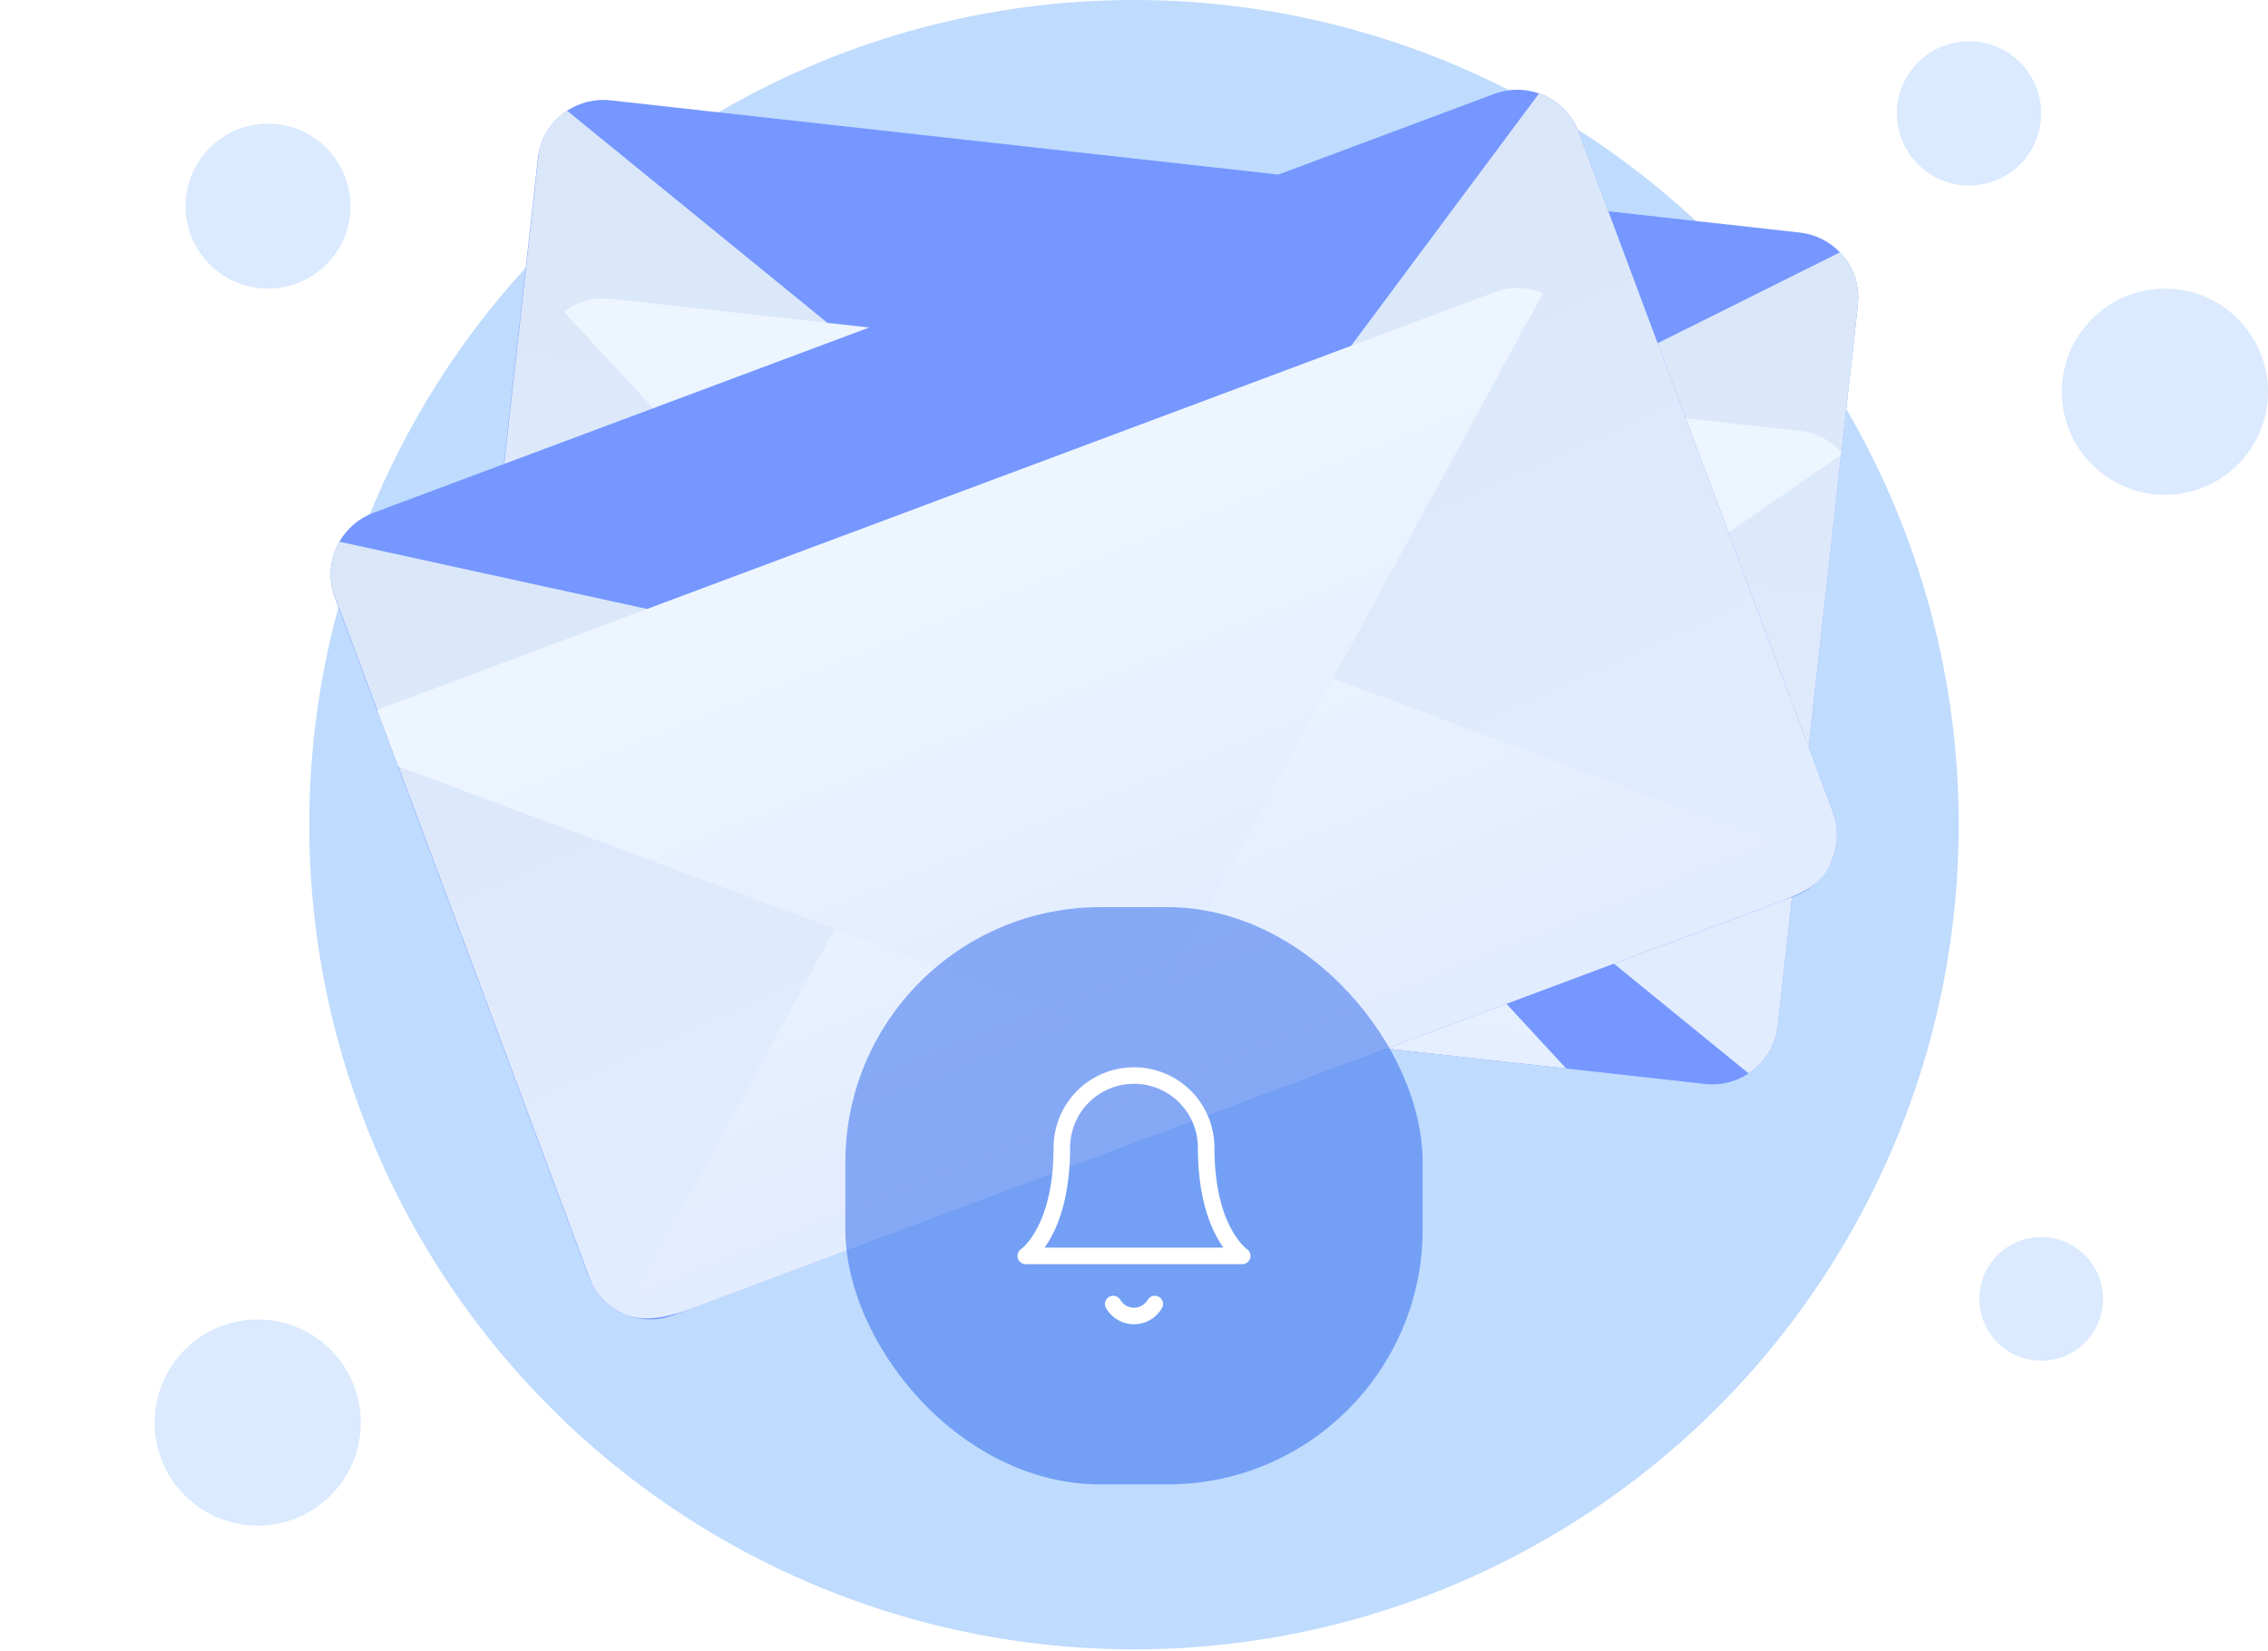 <svg width="320" height="233" viewBox="0 0 320 233" fill="none" xmlns="http://www.w3.org/2000/svg">
<circle cx="160" cy="116.364" r="116.364" fill="#BFDBFE"/>
<g clip-path="url(#clip0_5_777)">
<path d="M262.129 43.037L250.819 144.77C250.608 146.665 249.839 148.362 248.692 149.716C248.243 150.246 247.736 150.724 247.182 151.14C247.032 151.253 246.88 151.361 246.723 151.465C244.974 152.622 242.825 153.196 240.576 152.946L72.784 134.291C70.545 134.043 68.58 133.018 67.13 131.516C66.994 131.375 66.861 131.229 66.735 131.08C66.287 130.552 65.897 129.975 65.575 129.359C64.887 128.04 64.511 126.545 64.531 124.979C64.534 124.677 64.553 124.373 64.587 124.066L75.898 22.333C75.932 22.026 75.98 21.725 76.043 21.429C76.519 19.183 77.795 17.27 79.534 15.963C79.69 15.845 79.852 15.731 80.015 15.623C81.759 14.477 83.901 13.909 86.14 14.158L253.932 32.812C256.181 33.062 258.151 34.095 259.603 35.607C259.734 35.743 259.859 35.882 259.98 36.025C261.575 37.901 262.422 40.401 262.129 43.038L262.129 43.037Z" fill="#7597FF"/>
<path d="M163.38 83.553L148.709 90.864L67.13 131.516C66.994 131.375 66.862 131.228 66.735 131.079C66.287 130.551 65.897 129.975 65.575 129.359C64.887 128.04 64.51 126.545 64.53 124.98L76.042 21.429C76.518 19.183 77.795 17.27 79.533 15.963C79.69 15.846 79.85 15.732 80.015 15.624L148.999 71.836L150.674 73.2L163.38 83.553Z" fill="url(#paint0_linear_5_777)"/>
<path d="M262.129 43.037L250.819 144.77C250.608 146.664 249.839 148.362 248.692 149.716C248.243 150.246 247.736 150.724 247.182 151.14C247.032 151.254 246.879 151.361 246.723 151.465L176.064 93.888L163.38 83.553L178.023 76.257L179.957 75.294L259.603 35.607C259.734 35.743 259.859 35.881 259.98 36.025C261.575 37.901 262.422 40.401 262.129 43.037Z" fill="url(#paint1_linear_5_777)"/>
<path d="M150.674 73.2L163.38 83.553L148.709 90.864L67.13 131.515C66.994 131.375 66.862 131.228 66.735 131.079C66.287 130.551 65.897 129.975 65.575 129.359L138.086 79.361L148.999 71.836L150.674 73.2Z" fill="#7094FF"/>
<g filter="url(#filter0_dd_5_777)">
<path d="M247.177 151.135C244.963 153.238 241.488 153.037 238.448 152.7C184.459 146.706 130.469 140.713 76.479 134.72C72.942 134.327 69.059 133.761 66.718 131.087C75.607 124.957 84.497 118.829 93.387 112.699C102.276 106.57 111.166 100.441 120.056 94.312C128.945 88.182 137.835 82.054 146.725 75.924C151.386 72.711 156.046 69.497 160.706 66.283C163.545 64.326 167.396 64.754 169.735 67.287L247.179 151.134C247.179 151.134 247.178 151.136 247.177 151.136L247.177 151.135Z" fill="url(#paint2_linear_5_777)"/>
</g>
<g filter="url(#filter1_dd_5_777)">
<path d="M260.003 36.026C259.881 35.884 259.756 35.744 259.626 35.609C258.174 34.096 256.203 33.064 253.954 32.814L86.161 14.159C83.922 13.911 81.781 14.479 80.037 15.625C79.872 15.733 79.711 15.846 79.555 15.964L139.529 80.902L148.732 90.866L157.157 99.989C159.407 102.426 163.11 102.837 165.84 100.955L176.084 93.89L187.23 86.205L260.003 36.026Z" fill="url(#paint3_linear_5_777)"/>
</g>
</g>
<g clip-path="url(#clip1_5_777)">
<path d="M222.761 18.671L258.599 114.551C259.267 116.337 259.346 118.198 258.934 119.925C258.773 120.601 258.537 121.256 258.23 121.877C258.147 122.045 258.06 122.211 257.967 122.375C256.928 124.196 255.27 125.679 253.151 126.471L95.011 185.581C92.9 186.37 90.685 186.342 88.713 185.657C88.528 185.592 88.344 185.522 88.164 185.446C87.525 185.178 86.917 184.839 86.352 184.434C85.142 183.568 84.131 182.404 83.442 180.998C83.309 180.726 83.189 180.447 83.081 180.157L47.242 84.276C47.134 83.988 47.041 83.697 46.964 83.405C46.374 81.185 46.649 78.903 47.61 76.951C47.697 76.775 47.789 76.601 47.886 76.431C48.925 74.621 50.58 73.147 52.69 72.358L210.83 13.248C212.949 12.456 215.173 12.488 217.152 13.181C217.33 13.243 217.504 13.311 217.677 13.384C219.947 14.338 221.832 16.186 222.761 18.671L222.761 18.671Z" fill="#7597FF"/>
<path d="M152.94 99.405L143.151 112.552L88.713 185.656C88.527 185.592 88.344 185.521 88.163 185.445C87.525 185.177 86.917 184.839 86.352 184.434C85.142 183.568 84.13 182.404 83.442 180.999L46.963 83.405C46.373 81.186 46.649 78.903 47.61 76.952C47.697 76.776 47.789 76.602 47.887 76.432L134.818 95.443L136.929 95.904L152.94 99.405Z" fill="url(#paint4_linear_5_777)"/>
<path d="M222.761 18.671L258.599 114.552C259.266 116.336 259.346 118.199 258.934 119.925C258.773 120.601 258.536 121.256 258.23 121.877C258.147 122.046 258.06 122.211 257.967 122.375L168.924 102.901L152.94 99.405L162.712 86.284L164.003 84.552L217.152 13.181C217.33 13.243 217.504 13.311 217.677 13.384C219.947 14.338 221.832 16.186 222.761 18.671Z" fill="url(#paint5_linear_5_777)"/>
<path d="M258.223 121.874C257.197 124.751 254.006 126.14 251.141 127.212C200.261 146.239 149.381 165.267 98.501 184.295C95.167 185.541 91.448 186.789 88.151 185.46C93.316 175.977 98.481 166.495 103.646 157.013C108.811 147.53 113.976 138.048 119.141 128.565C124.305 119.083 129.47 109.601 134.635 100.118C137.343 95.146 140.05 90.175 142.758 85.203C144.407 82.174 148.037 80.818 151.267 82.022L258.225 121.873C258.225 121.873 258.224 121.875 258.224 121.876L258.223 121.874Z" fill="url(#paint6_linear_5_777)"/>
<g filter="url(#filter2_dd_5_777)">
<path d="M217.698 13.375C217.525 13.303 217.35 13.235 217.173 13.172C215.194 12.479 212.97 12.447 210.851 13.239L52.71 72.35C50.6 73.138 48.946 74.612 47.907 76.423C47.809 76.593 47.716 76.767 47.63 76.942L130.462 107.808L143.172 112.544L154.809 116.881C157.916 118.039 161.407 116.734 162.992 113.822L168.944 102.893L175.419 91.004L217.698 13.375Z" fill="url(#paint7_linear_5_777)"/>
</g>
</g>
<circle cx="37.818" cy="29.091" r="11.636" fill="#DBEAFE"/>
<circle cx="288" cy="183.273" r="8.727" fill="#DBEAFE"/>
<circle cx="36.364" cy="200.727" r="14.546" fill="#DBEAFE"/>
<circle cx="305.455" cy="55.273" r="14.546" fill="#DBEAFE"/>
<circle cx="277.818" cy="16" r="10.182" fill="#DBEAFE"/>
<g filter="url(#filter3_b_5_777)">
<rect x="119.273" y="128" width="81.454" height="81.454" rx="36" fill="#2563EB" fill-opacity="0.49"/>
<path d="M162.936 184C162.637 184.514 162.209 184.941 161.694 185.238C161.179 185.535 160.594 185.691 160 185.691C159.405 185.691 158.821 185.535 158.306 185.238C157.791 184.941 157.362 184.514 157.064 184M170.182 161.939C170.182 159.239 169.109 156.649 167.199 154.74C165.29 152.83 162.7 151.758 160 151.758C157.299 151.758 154.71 152.83 152.8 154.74C150.891 156.649 149.818 159.239 149.818 161.939C149.818 173.818 144.727 177.212 144.727 177.212H175.273C175.273 177.212 170.182 173.818 170.182 161.939Z" stroke="white" stroke-width="2.333" stroke-linecap="round" stroke-linejoin="round"/>
</g>
<defs>
<filter id="filter0_dd_5_777" x="46.718" y="65.058" width="220.462" height="127.853" filterUnits="userSpaceOnUse" color-interpolation-filters="sRGB">
<feFlood flood-opacity="0" result="BackgroundImageFix"/>
<feColorMatrix in="SourceAlpha" type="matrix" values="0 0 0 0 0 0 0 0 0 0 0 0 0 0 0 0 0 0 127 0" result="hardAlpha"/>
<feMorphology radius="4" operator="erode" in="SourceAlpha" result="effect1_dropShadow_5_777"/>
<feOffset dy="8"/>
<feGaussianBlur stdDeviation="4"/>
<feColorMatrix type="matrix" values="0 0 0 0 0.063 0 0 0 0 0.094 0 0 0 0 0.157 0 0 0 0.04 0"/>
<feBlend mode="normal" in2="BackgroundImageFix" result="effect1_dropShadow_5_777"/>
<feColorMatrix in="SourceAlpha" type="matrix" values="0 0 0 0 0 0 0 0 0 0 0 0 0 0 0 0 0 0 127 0" result="hardAlpha"/>
<feMorphology radius="4" operator="erode" in="SourceAlpha" result="effect2_dropShadow_5_777"/>
<feOffset dy="20"/>
<feGaussianBlur stdDeviation="12"/>
<feColorMatrix type="matrix" values="0 0 0 0 0.063 0 0 0 0 0.094 0 0 0 0 0.157 0 0 0 0.1 0"/>
<feBlend mode="normal" in2="effect1_dropShadow_5_777" result="effect2_dropShadow_5_777"/>
<feBlend mode="normal" in="SourceGraphic" in2="effect2_dropShadow_5_777" result="shape"/>
</filter>
<filter id="filter1_dd_5_777" x="59.555" y="14.102" width="220.448" height="128.031" filterUnits="userSpaceOnUse" color-interpolation-filters="sRGB">
<feFlood flood-opacity="0" result="BackgroundImageFix"/>
<feColorMatrix in="SourceAlpha" type="matrix" values="0 0 0 0 0 0 0 0 0 0 0 0 0 0 0 0 0 0 127 0" result="hardAlpha"/>
<feMorphology radius="4" operator="erode" in="SourceAlpha" result="effect1_dropShadow_5_777"/>
<feOffset dy="8"/>
<feGaussianBlur stdDeviation="4"/>
<feColorMatrix type="matrix" values="0 0 0 0 0.063 0 0 0 0 0.094 0 0 0 0 0.157 0 0 0 0.04 0"/>
<feBlend mode="normal" in2="BackgroundImageFix" result="effect1_dropShadow_5_777"/>
<feColorMatrix in="SourceAlpha" type="matrix" values="0 0 0 0 0 0 0 0 0 0 0 0 0 0 0 0 0 0 127 0" result="hardAlpha"/>
<feMorphology radius="4" operator="erode" in="SourceAlpha" result="effect2_dropShadow_5_777"/>
<feOffset dy="20"/>
<feGaussianBlur stdDeviation="12"/>
<feColorMatrix type="matrix" values="0 0 0 0 0.063 0 0 0 0 0.094 0 0 0 0 0.157 0 0 0 0.1 0"/>
<feBlend mode="normal" in2="effect1_dropShadow_5_777" result="effect2_dropShadow_5_777"/>
<feBlend mode="normal" in="SourceGraphic" in2="effect2_dropShadow_5_777" result="shape"/>
</filter>
<filter id="filter2_dd_5_777" x="27.63" y="12.649" width="210.068" height="144.652" filterUnits="userSpaceOnUse" color-interpolation-filters="sRGB">
<feFlood flood-opacity="0" result="BackgroundImageFix"/>
<feColorMatrix in="SourceAlpha" type="matrix" values="0 0 0 0 0 0 0 0 0 0 0 0 0 0 0 0 0 0 127 0" result="hardAlpha"/>
<feMorphology radius="4" operator="erode" in="SourceAlpha" result="effect1_dropShadow_5_777"/>
<feOffset dy="8"/>
<feGaussianBlur stdDeviation="4"/>
<feColorMatrix type="matrix" values="0 0 0 0 0.063 0 0 0 0 0.094 0 0 0 0 0.157 0 0 0 0.04 0"/>
<feBlend mode="normal" in2="BackgroundImageFix" result="effect1_dropShadow_5_777"/>
<feColorMatrix in="SourceAlpha" type="matrix" values="0 0 0 0 0 0 0 0 0 0 0 0 0 0 0 0 0 0 127 0" result="hardAlpha"/>
<feMorphology radius="4" operator="erode" in="SourceAlpha" result="effect2_dropShadow_5_777"/>
<feOffset dy="20"/>
<feGaussianBlur stdDeviation="12"/>
<feColorMatrix type="matrix" values="0 0 0 0 0.063 0 0 0 0 0.094 0 0 0 0 0.157 0 0 0 0.08 0"/>
<feBlend mode="normal" in2="effect1_dropShadow_5_777" result="effect2_dropShadow_5_777"/>
<feBlend mode="normal" in="SourceGraphic" in2="effect2_dropShadow_5_777" result="shape"/>
</filter>
<filter id="filter3_b_5_777" x="111.273" y="120" width="97.455" height="97.454" filterUnits="userSpaceOnUse" color-interpolation-filters="sRGB">
<feFlood flood-opacity="0" result="BackgroundImageFix"/>
<feGaussianBlur in="BackgroundImageFix" stdDeviation="4"/>
<feComposite in2="SourceAlpha" operator="in" result="effect1_backgroundBlur_5_777"/>
<feBlend mode="normal" in="SourceGraphic" in2="effect1_backgroundBlur_5_777" result="shape"/>
</filter>
<linearGradient id="paint0_linear_5_777" x1="67.238" y1="130.139" x2="72.322" y2="23.643" gradientUnits="userSpaceOnUse">
<stop stop-color="#E2ECFF"/>
<stop offset="1" stop-color="#DAE7F9"/>
</linearGradient>
<linearGradient id="paint1_linear_5_777" x1="160.334" y1="140.472" x2="165.418" y2="34.007" gradientUnits="userSpaceOnUse">
<stop stop-color="#E2ECFF"/>
<stop offset="1" stop-color="#DAE7F9"/>
</linearGradient>
<linearGradient id="paint2_linear_5_777" x1="72.826" y1="133.373" x2="79.234" y2="61.281" gradientUnits="userSpaceOnUse">
<stop stop-color="#E2ECFF"/>
<stop offset="1" stop-color="#EDF5FF"/>
</linearGradient>
<linearGradient id="paint3_linear_5_777" x1="77.483" y1="91.829" x2="83.895" y2="19.673" gradientUnits="userSpaceOnUse">
<stop stop-color="#E2ECFF"/>
<stop offset="1" stop-color="#EDF5FF"/>
</linearGradient>
<linearGradient id="paint4_linear_5_777" x1="88.188" y1="184.379" x2="44.643" y2="87.06" gradientUnits="userSpaceOnUse">
<stop stop-color="#E2ECFF"/>
<stop offset="1" stop-color="#DAE7F9"/>
</linearGradient>
<linearGradient id="paint5_linear_5_777" x1="175.92" y1="151.569" x2="132.39" y2="54.276" gradientUnits="userSpaceOnUse">
<stop stop-color="#E2ECFF"/>
<stop offset="1" stop-color="#DAE7F9"/>
</linearGradient>
<linearGradient id="paint6_linear_5_777" x1="94.633" y1="184.742" x2="67.803" y2="117.522" gradientUnits="userSpaceOnUse">
<stop stop-color="#E2ECFF"/>
<stop offset="1" stop-color="#EDF5FF"/>
</linearGradient>
<linearGradient id="paint7_linear_5_777" x1="80.032" y1="145.571" x2="53.177" y2="78.292" gradientUnits="userSpaceOnUse">
<stop stop-color="#E2ECFF"/>
<stop offset="1" stop-color="#EDF5FF"/>
</linearGradient>
<clipPath id="clip0_5_777">
<rect width="187.38" height="120.89" fill="white" transform="translate(76.919 13.133) rotate(6.344)"/>
</clipPath>
<clipPath id="clip1_5_777">
<rect width="187.38" height="120.89" fill="white" transform="translate(44 75.606) rotate(-20.495)"/>
</clipPath>
</defs>
</svg>
